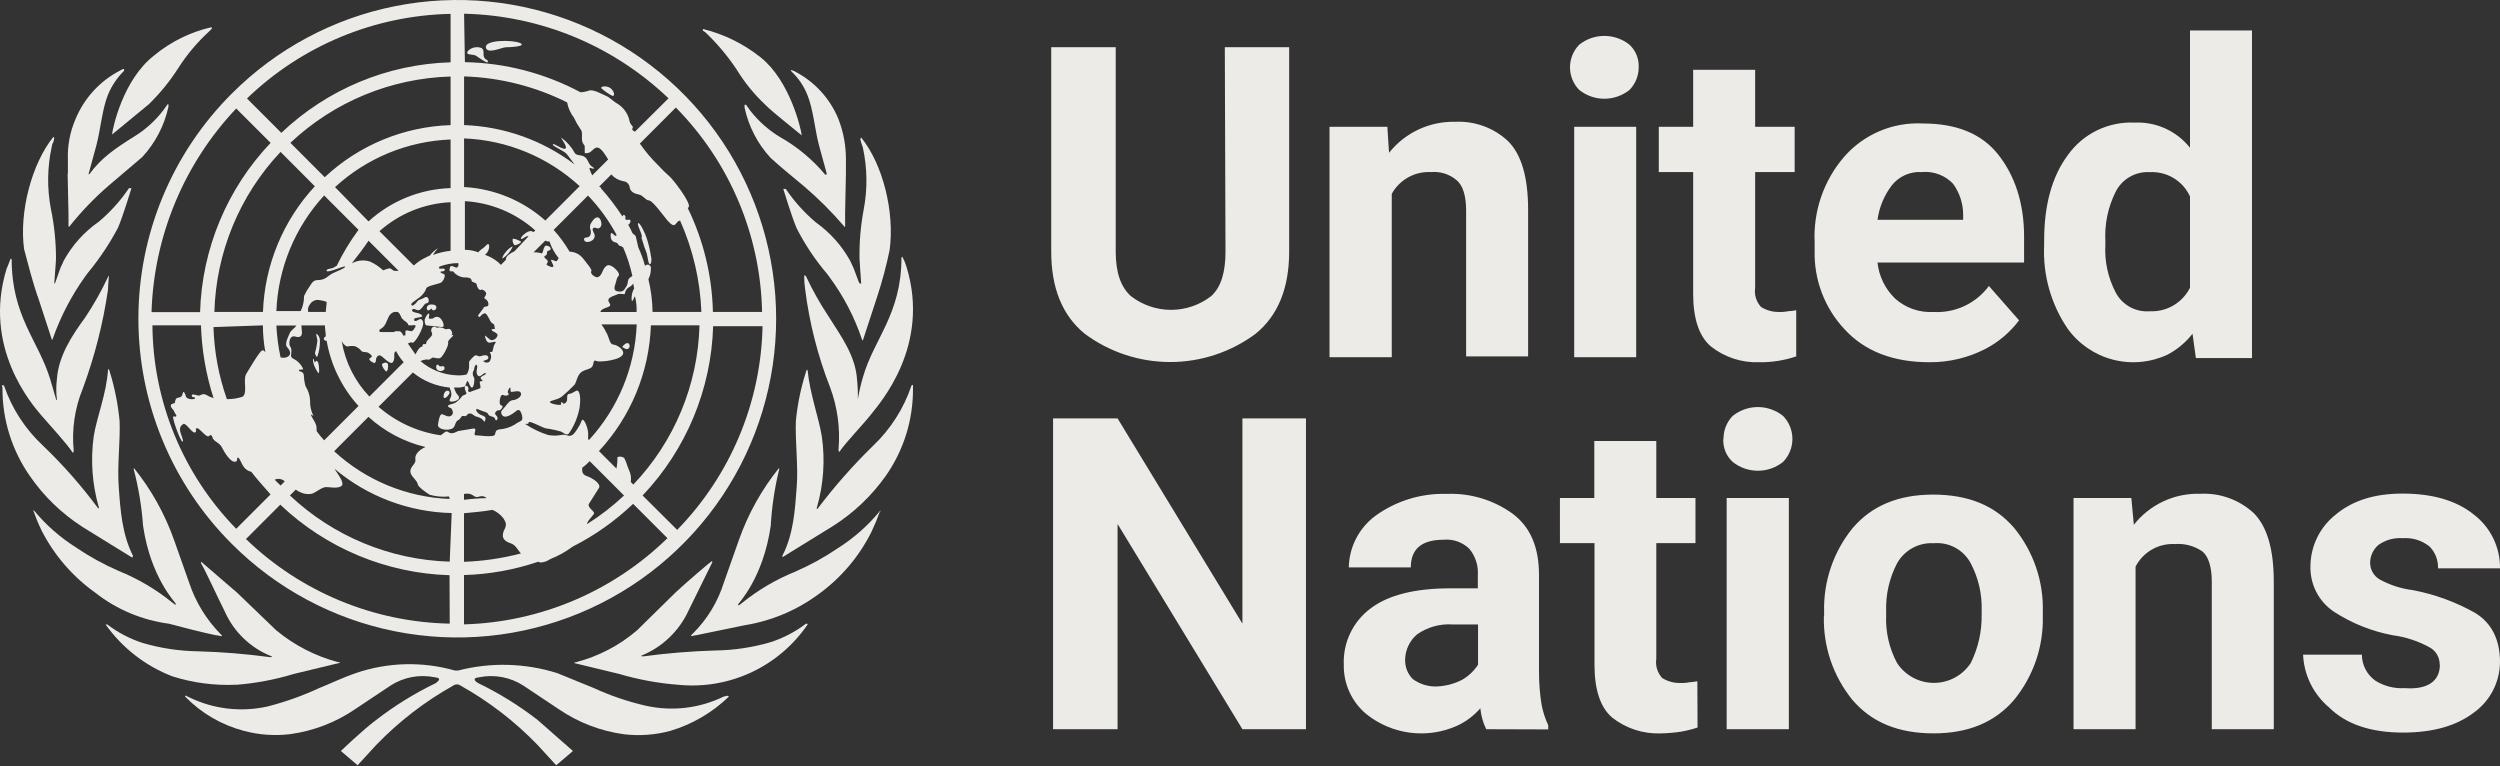 <svg width="261" height="80" viewBox="0 0 261 80" fill="none" xmlns="http://www.w3.org/2000/svg">
<rect x="0" y="0" width="261" height="80" fill="#333333" stroke="none"/>
<path d="M127.871 4.93H134.588V26.273C134.588 30.032 133.451 32.92 131.091 34.843C128.511 36.76 125.382 37.795 122.168 37.795C118.954 37.795 115.826 36.76 113.246 34.843C110.885 32.92 109.748 30.032 109.748 26.273V4.93H116.482V26.273C116.482 28.457 117.01 29.954 118.057 30.908C119.257 31.842 120.735 32.349 122.256 32.349C123.777 32.349 125.255 31.842 126.456 30.908C127.503 29.946 127.941 28.371 127.941 26.273L127.871 4.93ZM149.39 17.964C148.563 17.921 147.741 18.111 147.017 18.514C146.294 18.916 145.698 19.513 145.299 20.238V37.294H138.802V13.239H144.84L145.016 15.951C145.839 14.914 146.892 14.082 148.091 13.521C149.29 12.959 150.602 12.684 151.926 12.715C152.932 12.666 153.938 12.819 154.885 13.164C155.831 13.51 156.699 14.042 157.437 14.728C158.836 16.127 159.535 18.487 159.535 21.899V37.208H153.063V21.985C153.063 20.41 152.711 19.363 152.098 18.835C151.728 18.515 151.298 18.273 150.833 18.123C150.367 17.974 149.876 17.919 149.39 17.964ZM163.908 7.029C163.907 6.146 164.252 5.298 164.87 4.668C165.615 4.072 166.54 3.748 167.494 3.748C168.448 3.748 169.374 4.072 170.119 4.668C170.44 4.968 170.693 5.335 170.859 5.743C171.025 6.15 171.1 6.589 171.08 7.029C171.082 7.911 170.736 8.759 170.119 9.389C169.374 9.985 168.448 10.309 167.494 10.309C166.54 10.309 165.615 9.985 164.87 9.389C164.252 8.759 163.907 7.911 163.908 7.029ZM170.818 13.239V37.294H164.346V13.239H170.818ZM187.526 37.208C186.286 37.627 184.984 37.834 183.676 37.817C181.841 37.888 180.041 37.298 178.603 36.156C177.379 35.103 176.766 33.267 176.766 30.646V17.964H173.179V13.239H176.766V7.29H183.238V13.239H187.362V17.964H183.238V30.032C183.183 30.392 183.21 30.76 183.316 31.108C183.422 31.457 183.605 31.777 183.852 32.045C184.402 32.391 185.039 32.572 185.689 32.569C186.04 32.583 186.392 32.554 186.736 32.483C187.088 32.483 187.35 32.397 187.526 32.397V37.208ZM210.791 33.444C209.861 34.683 208.666 35.699 207.293 36.418C205.481 37.352 203.469 37.832 201.431 37.817C197.671 37.817 194.697 36.68 192.598 34.405C190.505 32.187 189.373 29.232 189.448 26.183V25.311C189.292 22.055 190.388 18.862 192.512 16.389C193.527 15.22 194.794 14.298 196.218 13.692C197.642 13.086 199.186 12.812 200.731 12.891C204.233 12.891 206.868 13.938 208.606 16.127C210.345 18.316 211.315 21.2 211.315 24.698V27.41H196.01C196.163 28.84 196.813 30.17 197.847 31.169C198.392 31.657 199.027 32.032 199.718 32.272C200.408 32.512 201.139 32.613 201.869 32.569C202.98 32.632 204.09 32.417 205.098 31.944C206.106 31.47 206.98 30.753 207.641 29.856L210.791 33.444ZM200.645 17.964C200.046 17.922 199.446 18.028 198.896 18.272C198.347 18.516 197.866 18.89 197.495 19.363C196.702 20.411 196.191 21.645 196.01 22.947H204.953V22.423C204.954 21.26 204.586 20.127 203.902 19.187C203.487 18.749 202.979 18.411 202.415 18.2C201.85 17.988 201.245 17.907 200.645 17.964ZM229.249 37.38L228.898 34.843C228.191 35.752 227.296 36.499 226.275 37.032C224.495 37.858 222.482 38.039 220.583 37.544C218.683 37.049 217.015 35.909 215.864 34.319C214.118 31.748 213.256 28.678 213.409 25.573V25.135C213.409 21.453 214.195 18.487 215.864 16.213C216.65 15.102 217.704 14.207 218.927 13.611C220.15 13.015 221.504 12.736 222.863 12.801C223.965 12.75 225.063 12.961 226.066 13.418C227.07 13.874 227.951 14.563 228.636 15.427V3.179H235.108V37.38H229.249ZM219.799 25.573C219.707 27.274 220.07 28.968 220.851 30.482C221.18 31.137 221.698 31.678 222.337 32.036C222.976 32.395 223.708 32.554 224.438 32.495C225.3 32.535 226.156 32.325 226.901 31.889C227.646 31.454 228.248 30.811 228.636 30.04V20.508C228.272 19.713 227.676 19.046 226.928 18.593C226.179 18.141 225.312 17.924 224.438 17.972C223.7 17.927 222.964 18.102 222.326 18.476C221.687 18.85 221.173 19.405 220.851 20.071C220.071 21.643 219.709 23.39 219.799 25.143V25.573ZM136.343 43.68V76.129H129.708L116.674 54.701V76.129H109.94V43.68H116.674L129.708 65.108V43.68H136.343ZM155.162 76.129C154.825 75.445 154.617 74.704 154.548 73.945C153.871 74.725 153.034 75.352 152.094 75.781C150.558 76.462 148.865 76.707 147.199 76.491C145.533 76.274 143.959 75.604 142.648 74.554C141.891 73.925 141.287 73.133 140.879 72.238C140.471 71.342 140.27 70.367 140.291 69.383C140.245 68.252 140.476 67.127 140.964 66.105C141.451 65.084 142.181 64.196 143.089 63.521C144.926 62.122 147.725 61.422 151.398 61.422H154.286V60.023C154.347 59.041 154.034 58.072 153.411 57.311C153.058 56.961 152.631 56.693 152.162 56.527C151.693 56.361 151.194 56.3 150.699 56.349C148.424 56.349 147.287 57.312 147.287 59.237H140.815C140.834 58.183 141.096 57.146 141.581 56.21C142.067 55.273 142.762 54.461 143.613 53.837C145.773 52.279 148.388 51.48 151.05 51.563C153.524 51.463 155.96 52.203 157.96 53.661C159.797 55.061 160.672 57.159 160.672 60.047V70.201C160.672 71.315 160.76 72.427 160.934 73.527C161.074 74.282 161.309 75.016 161.634 75.712V76.15L155.162 76.129ZM149.844 71.67C150.819 71.656 151.778 71.417 152.646 70.97C153.318 70.586 153.888 70.046 154.307 69.395V65.194H151.681C150.343 65.096 149.014 65.468 147.921 66.245C147.543 66.572 147.238 66.975 147.027 67.427C146.815 67.88 146.702 68.372 146.694 68.872C146.684 69.242 146.748 69.611 146.883 69.956C147.018 70.301 147.22 70.615 147.479 70.88C148.162 71.387 148.989 71.664 149.84 71.67H149.844ZM177.225 75.953C176.652 76.141 176.067 76.288 175.474 76.391C174.778 76.494 174.078 76.553 173.375 76.567C171.54 76.635 169.741 76.046 168.302 74.906C167.078 73.853 166.465 72.016 166.465 69.395V56.701H162.857V51.988H166.445V46.04H172.917V51.988H177.008V56.701H172.917V68.769C172.862 69.129 172.888 69.497 172.994 69.846C173.101 70.194 173.284 70.514 173.53 70.782C174.081 71.126 174.718 71.308 175.367 71.306C175.719 71.32 176.07 71.291 176.415 71.22C176.766 71.22 177.028 71.13 177.204 71.13L177.225 75.953ZM179.937 45.778C179.935 44.896 180.28 44.048 180.898 43.418C181.643 42.822 182.569 42.497 183.523 42.497C184.476 42.497 185.402 42.822 186.147 43.418C186.777 44.06 187.129 44.924 187.129 45.823C187.129 46.723 186.777 47.586 186.147 48.229C185.401 48.822 184.476 49.146 183.523 49.146C182.569 49.146 181.644 48.822 180.898 48.229C180.561 47.92 180.297 47.54 180.127 47.116C179.957 46.691 179.885 46.234 179.916 45.778H179.937ZM186.756 51.988V76.125H180.264V51.988H186.756ZM190.438 64.323V63.885C190.352 60.708 191.407 57.604 193.412 55.138C195.425 52.774 198.223 51.636 201.811 51.636C205.493 51.636 208.283 52.774 210.296 55.138C212.303 57.603 213.359 60.707 213.27 63.885V64.323C213.349 67.502 212.285 70.604 210.271 73.065C208.259 75.425 205.46 76.563 201.873 76.563C198.191 76.563 195.401 75.425 193.388 73.065C191.384 70.598 190.329 67.496 190.414 64.319L190.438 64.323ZM196.914 63.795V64.233C196.84 65.967 197.232 67.689 198.052 69.219C198.471 69.857 199.042 70.38 199.714 70.742C200.385 71.104 201.136 71.293 201.899 71.293C202.662 71.293 203.413 71.104 204.085 70.742C204.756 70.38 205.327 69.857 205.747 69.219C206.515 67.671 206.905 65.961 206.884 64.233V63.795C206.946 62.063 206.554 60.345 205.747 58.812C205.382 58.123 204.823 57.556 204.138 57.183C203.453 56.809 202.674 56.646 201.897 56.713C201.124 56.665 200.352 56.837 199.672 57.208C198.991 57.579 198.43 58.135 198.052 58.812C197.251 60.348 196.86 62.064 196.914 63.795ZM227.044 56.799C226.208 56.756 225.377 56.956 224.651 57.374C223.926 57.792 223.336 58.411 222.953 59.156V76.125H216.477V51.988H222.512L222.773 54.786C223.592 53.744 224.644 52.908 225.845 52.346C227.046 51.784 228.362 51.511 229.687 51.551C230.707 51.496 231.728 51.645 232.689 51.991C233.65 52.337 234.532 52.871 235.284 53.563C236.683 54.962 237.382 57.323 237.382 60.735V76.129H230.91V60.735C230.91 59.16 230.559 58.112 229.949 57.585C229.106 56.996 228.085 56.718 227.061 56.799H227.044ZM254.703 69.383C254.708 69.033 254.622 68.687 254.452 68.38C254.283 68.073 254.037 67.815 253.738 67.632C252.521 66.949 251.186 66.504 249.802 66.319C247.616 65.911 245.531 65.077 243.666 63.864C242.879 63.34 242.24 62.622 241.81 61.779C241.381 60.937 241.174 59.998 241.211 59.053C241.225 58.046 241.46 57.055 241.898 56.148C242.336 55.241 242.967 54.441 243.748 53.805C245.499 52.316 247.769 51.53 250.833 51.53C253.898 51.53 256.43 52.23 258.267 53.719C259.129 54.377 259.825 55.228 260.299 56.203C260.774 57.178 261.013 58.251 260.999 59.336H254.528C254.543 58.917 254.474 58.499 254.323 58.108C254.173 57.718 253.944 57.361 253.652 57.061C252.865 56.424 251.864 56.111 250.854 56.186C249.953 56.117 249.056 56.364 248.317 56.885C248.049 57.111 247.831 57.392 247.68 57.709C247.529 58.026 247.448 58.371 247.442 58.722C247.436 59.072 247.522 59.418 247.691 59.725C247.859 60.032 248.105 60.29 248.403 60.473C249.486 61.072 250.673 61.458 251.901 61.61C254.173 62.041 256.361 62.838 258.377 63.971C260.124 65.022 260.999 66.769 260.999 69.134C260.99 70.16 260.74 71.17 260.269 72.081C259.798 72.993 259.119 73.781 258.287 74.382C256.45 75.781 254.004 76.481 250.854 76.481C247.528 76.481 244.906 75.606 243.155 73.855C242.346 73.174 241.687 72.332 241.22 71.384C240.753 70.435 240.488 69.4 240.442 68.344H246.579C246.581 68.875 246.709 69.397 246.952 69.868C247.195 70.34 247.547 70.747 247.978 71.056C248.892 71.631 249.964 71.906 251.042 71.842C253.403 72.018 254.724 71.142 254.724 69.387L254.703 69.383Z" fill="#ECEBE8"/>
<path d="M75.564 72.717C73.039 73.952 70.17 74.291 67.427 73.679C65.562 73.253 63.745 72.636 62.007 71.838L58.157 70.267C54.809 69.218 51.233 69.126 47.835 70.001H47.483C44.096 69.038 40.495 69.13 37.162 70.267C35.853 70.704 34.626 71.314 33.316 71.838C31.573 72.648 29.756 73.293 27.892 73.765C25.15 74.369 22.284 74.03 19.759 72.803L19.407 72.627C19.321 72.627 19.321 72.627 19.321 72.713C21.001 74.447 23.123 75.687 25.458 76.301C27.025 76.721 28.657 76.839 30.269 76.649C32.717 76.318 35.053 75.42 37.093 74.026L40.774 71.572C42.146 70.689 43.808 70.38 45.405 70.709C46.281 70.794 45.581 71.232 45.495 71.318C43.29 72.379 41.203 73.669 39.269 75.168C37.956 76.129 35.587 78.404 35.587 78.404L37.334 79.893L39.261 77.79C41.625 75.338 44.336 73.246 47.308 71.58C47.421 71.496 47.559 71.451 47.7 71.451C47.842 71.451 47.979 71.496 48.093 71.58C51.065 73.246 53.776 75.338 56.14 77.79L58.067 79.893L59.814 78.404L56.132 75.168C54.203 73.671 52.121 72.38 49.922 71.318C49.746 71.232 49.136 70.794 50.012 70.709C51.611 70.381 53.275 70.694 54.647 71.58L58.329 74.035C60.367 75.428 62.702 76.326 65.148 76.657C66.76 76.847 68.392 76.729 69.959 76.309C72.264 75.626 74.37 74.395 76.096 72.721C76.048 72.674 75.986 72.644 75.92 72.635L75.572 72.721M84.143 65.112C83.034 65.959 81.788 66.61 80.461 67.039C78.585 67.59 76.643 67.884 74.689 67.91C72.172 67.985 69.661 68.19 67.165 68.524C66.989 68.524 66.903 68.524 66.989 68.438C69.168 67.546 70.924 65.856 71.898 63.713L74.353 58.726V58.554C74.181 58.64 71.731 60.739 70.593 61.79L66.502 65.812C64.655 67.392 62.471 68.53 60.117 69.138H60.031L59.945 69.224L64.633 70.357C66.657 70.954 68.739 71.335 70.843 71.494C73.447 71.75 76.072 71.3 78.442 70.193C80.812 69.085 82.841 67.36 84.314 65.198C84.314 65.108 84.229 65.108 84.139 65.108M91.838 53.387C90.592 54.893 89.116 56.193 87.465 57.237C86.056 58.191 84.562 59.013 83.001 59.692C81.015 60.494 79.158 61.586 77.491 62.932L77.143 63.194C77.053 63.194 77.053 63.194 77.053 63.103C77.053 63.014 79.68 60.395 80.465 54.885C80.579 52.908 80.873 50.946 81.34 49.022V48.846C79.525 51.098 78.105 53.642 77.143 56.37L75.568 60.829C74.937 62.838 73.827 64.663 72.332 66.147L72.156 66.319V66.409C72.332 66.409 72.504 66.319 72.68 66.319L77.753 65.272C80.54 64.823 83.18 63.713 85.452 62.036C87.782 60.352 89.672 58.132 90.962 55.564C91.291 54.879 91.583 54.177 91.838 53.461C92.01 53.289 91.924 53.289 91.838 53.375M95.16 40.255C94.352 42.65 92.971 44.812 91.138 46.551C89.053 48.586 87.124 50.774 85.366 53.097C85.366 53.183 85.19 53.097 85.276 53.011C85.978 50.597 86.156 48.062 85.8 45.574C85.452 43.475 84.572 41.2 84.314 38.664L84.229 38.578C84.229 38.664 84.139 38.75 84.139 38.84C83.613 40.489 83.262 42.19 83.091 43.913C83.001 46.011 83.353 48.724 83.177 50.822C83.001 53.277 82.825 55.809 81.692 57.994V58.17L86.937 54.934C89.097 53.569 90.97 51.796 92.451 49.714C94.346 47.028 95.347 43.816 95.315 40.529V40.178C95.248 40.188 95.187 40.22 95.139 40.268" fill="#ECEBE8"/>
<path d="M89.559 41.667C89.574 40.966 89.544 40.265 89.469 39.568C89.297 37.114 87.808 35.105 86.495 33.023C85.607 31.683 84.818 30.28 84.135 28.825C84.087 28.778 84.025 28.748 83.959 28.739C83.951 29.207 83.981 29.675 84.049 30.138C84.49 33.675 85.37 37.142 86.671 40.46C87.435 42.521 87.733 44.726 87.542 46.915C87.542 47.091 87.542 47.091 87.628 47.177C88.418 46.04 89.993 44.465 90.954 43.242C91.915 42.019 97.164 36.07 94.636 27.847C94.529 27.482 94.382 27.13 94.198 26.796L94.112 26.886C94.112 32.83 91.224 35.371 90.087 39.392C89.866 40.139 89.691 40.899 89.563 41.667M89.649 29.422L89.125 28.019L88.769 27.246C87.892 25.653 86.667 24.279 85.186 23.225C83.979 22.209 82.918 21.03 82.036 19.723H81.774C81.86 19.985 82.649 22.611 83.173 23.834C84.037 25.525 85.094 27.111 86.323 28.559L86.585 28.907C88.059 30.896 89.21 33.105 89.997 35.453C89.997 35.475 90.006 35.497 90.022 35.513C90.038 35.529 90.06 35.538 90.083 35.538L91.572 30.989C92.102 29.379 92.539 27.74 92.881 26.08C93.409 22.145 92.181 17.158 89.907 14.36C89.859 14.407 89.829 14.469 89.821 14.535L89.907 14.883L90.083 15.411C90.549 17.54 90.578 19.742 90.169 21.883C89.848 23.583 89.703 25.312 89.735 27.041C89.735 27.303 89.907 29.496 89.907 29.578C89.907 29.66 89.821 29.578 89.735 29.578M82.633 7.466C83.361 8.152 83.928 8.99 84.294 9.921C84.908 11.406 85.079 13.603 85.521 15.239L86.311 18.123C86.311 18.213 86.221 18.299 86.135 18.213C84.808 16.631 83.205 15.302 81.406 14.29C80.231 13.577 79.195 12.658 78.346 11.578L77.908 10.964C77.897 10.952 77.883 10.943 77.868 10.937C77.853 10.93 77.836 10.927 77.82 10.927C77.804 10.927 77.787 10.93 77.772 10.937C77.757 10.943 77.743 10.952 77.732 10.964V11.226C78.15 13.187 79.087 14.999 80.444 16.474C81.582 17.526 82.805 18.487 83.942 19.449C85.45 20.736 86.855 22.14 88.144 23.646C88.144 23.646 88.23 23.736 88.23 23.646V22.247L88.315 18.049V16.65C88.321 15.215 88.059 13.792 87.542 12.453C86.669 10.302 85.056 8.533 82.993 7.466C82.907 7.38 82.731 7.38 82.555 7.29C82.562 7.358 82.594 7.421 82.645 7.466M73.645 3.375C74.863 4.536 75.95 5.827 76.885 7.225C77.731 8.611 78.76 9.875 79.945 10.984C80.731 11.774 83.095 13.611 83.705 14.134C83.619 13.435 82.478 8.448 79.422 5.998C77.648 4.58 75.588 3.566 73.383 3.023V3.199L73.645 3.375ZM24.656 71.494C26.698 71.335 28.718 70.953 30.678 70.357L35.403 69.219H35.489C35.489 69.208 35.486 69.197 35.482 69.186C35.478 69.176 35.471 69.167 35.464 69.159C35.456 69.151 35.446 69.144 35.436 69.14C35.425 69.136 35.414 69.133 35.403 69.133H35.313C32.94 68.506 30.732 67.371 28.841 65.808L24.75 61.872L20.99 58.636V58.812C21.338 59.336 22.651 62.224 23.445 63.795C24.392 65.957 26.157 67.656 28.354 68.52C28.44 68.606 28.354 68.606 28.178 68.606C25.683 68.269 23.172 68.066 20.655 67.996C18.7 67.968 16.758 67.674 14.883 67.121C13.555 66.691 12.31 66.039 11.201 65.194H11.025C12.764 67.647 15.189 69.531 17.996 70.61C20.143 71.291 22.393 71.588 24.644 71.486M22.631 66.323C22.807 66.323 22.893 66.413 23.154 66.413V66.323L22.983 66.151C21.516 64.646 20.41 62.827 19.747 60.833L18.172 56.374C17.208 53.646 15.787 51.102 13.97 48.85V49.026C14.47 50.947 14.793 52.909 14.936 54.889C15.721 60.309 18.348 62.936 18.348 63.022C18.348 63.108 18.348 63.197 18.258 63.108L17.91 62.846C16.241 61.503 14.385 60.413 12.399 59.61C10.838 58.933 9.344 58.111 7.936 57.155C6.283 56.113 4.807 54.815 3.563 53.31H3.477C3.73 54.025 4.022 54.725 4.352 55.408C5.674 57.982 7.593 60.201 9.949 61.88C12.177 63.629 14.835 64.747 17.644 65.116C19.309 65.554 20.97 65.992 22.631 66.343M8.55 54.975L13.798 58.211C13.846 58.163 13.876 58.101 13.884 58.035C12.747 55.76 12.571 53.314 12.399 50.863C12.223 48.675 12.571 46.052 12.485 43.954C12.319 42.197 11.972 40.463 11.45 38.779C11.45 38.693 11.364 38.607 11.364 38.517L11.278 38.607C11.102 41.143 10.141 43.418 9.789 45.516C9.441 48.003 9.619 50.536 10.313 52.95C10.403 53.04 10.227 53.126 10.227 53.04C8.491 50.699 6.56 48.509 4.455 46.494C2.625 44.784 1.243 42.652 0.429 40.284C0.384 40.235 0.323 40.204 0.257 40.194C0.167 40.194 0.257 40.37 0.257 40.546C0.246 43.832 1.253 47.041 3.141 49.73C4.588 51.818 6.431 53.602 8.566 54.979M7.605 47.279C7.691 47.194 7.691 47.194 7.691 47.018C7.479 44.814 7.809 42.593 8.652 40.546C9.885 37.206 10.766 33.747 11.278 30.224C11.278 29.787 11.364 28.997 11.364 28.825C11.278 28.825 11.278 28.825 11.278 28.911C10.596 30.368 9.805 31.773 8.914 33.112C7.515 35.035 6.116 37.134 5.94 39.584C5.854 40.281 5.854 40.986 5.94 41.683C5.94 41.706 5.931 41.728 5.914 41.744C5.898 41.76 5.877 41.769 5.854 41.769V41.683L5.24 39.584C4.013 35.559 1.219 33.039 1.219 27.074L1.129 26.988C0.957 27.336 0.867 27.688 0.695 28.036C-1.845 36.258 3.317 42.207 4.377 43.434C5.436 44.661 6.831 46.142 7.613 47.279M3.931 30.916L5.416 35.465C5.427 35.465 5.438 35.463 5.449 35.458C5.459 35.454 5.469 35.448 5.477 35.44C5.485 35.432 5.491 35.422 5.495 35.412C5.5 35.401 5.502 35.39 5.502 35.379C6.323 33.046 7.472 30.842 8.914 28.833L9.176 28.482C10.385 27.02 11.441 25.438 12.326 23.761C12.849 22.533 13.639 19.911 13.725 19.649H13.463C12.581 20.956 11.521 22.134 10.313 23.147C8.781 24.211 7.52 25.619 6.631 27.258C6.545 27.52 6.369 27.782 6.283 28.044L5.76 29.533C5.76 29.533 5.67 29.709 5.67 29.533C5.67 29.357 5.846 27.344 5.846 26.997C5.847 25.254 5.669 23.515 5.314 21.809C4.904 19.668 4.933 17.466 5.4 15.337C5.418 15.152 5.478 14.973 5.576 14.814C5.576 14.728 5.661 14.552 5.661 14.462C5.661 14.372 5.661 14.376 5.576 14.29C3.301 17.088 1.988 22.161 2.515 26.011C2.949 27.672 3.387 29.332 3.915 30.92M7.061 18.148L7.151 22.349V23.658H7.236C8.47 22.105 9.847 20.672 11.348 19.375L14.846 16.401C16.214 14.924 17.16 13.107 17.587 11.14V10.882H17.501L17.063 11.492C16.247 12.571 15.238 13.49 14.089 14.204C11.99 15.517 10.591 16.479 9.364 18.14C9.278 18.23 9.188 18.23 9.278 18.054L10.063 15.165C10.501 13.505 10.677 11.32 11.291 9.847C11.677 8.927 12.241 8.093 12.952 7.393V7.2C12.776 7.2 12.69 7.286 12.514 7.376C10.418 8.466 8.776 10.263 7.879 12.449C7.306 13.772 7.036 15.206 7.089 16.646V18.131M11.728 14.02L15.541 10.882C16.702 9.748 17.73 8.485 18.605 7.118C19.511 5.7 20.599 4.407 21.841 3.273L22.103 3.007V2.835C19.885 3.337 17.817 4.356 16.069 5.809C12.829 8.346 11.781 13.329 11.696 14.028M46.874 41.155C47.136 40.803 46.522 40.542 46.346 41.155C46.17 41.769 46.612 41.593 46.874 41.155ZM53.522 25.761C53.26 25.671 52.294 26.808 52.47 26.988C52.93 26.687 53.294 26.261 53.522 25.761ZM53.698 25.585C53.87 25.671 54.483 25.323 54.397 25.233C54.311 25.143 53.522 24.796 53.522 24.971C53.508 25.08 53.517 25.191 53.547 25.296C53.578 25.402 53.629 25.5 53.698 25.585ZM65.504 36.43C65.856 36.344 65.766 35.817 65.504 35.817C65.242 35.817 64.891 36.254 64.981 36.254C65.07 36.254 65.328 36.516 65.504 36.43ZM61.217 24.791C60.955 24.791 60.869 25.057 61.131 25.229C61.233 25.261 61.341 25.27 61.447 25.256C61.554 25.241 61.655 25.202 61.745 25.143C61.846 25.098 61.933 25.024 61.994 24.932C62.056 24.839 62.09 24.731 62.092 24.62C62.092 24.354 61.745 24.006 61.916 23.83C62.088 23.654 62.354 23.92 62.53 23.83C62.611 23.789 62.678 23.726 62.724 23.649C62.77 23.572 62.794 23.483 62.792 23.392C62.792 23.221 62.706 22.693 62.354 22.693C62.002 22.693 61.655 23.392 61.655 23.392C61.612 23.489 61.59 23.593 61.59 23.699C61.59 23.805 61.612 23.909 61.655 24.006C61.745 24.354 61.655 24.791 61.217 24.791Z" fill="#ECEBE8"/>
<path d="M66.989 24.873C67.138 25.407 67.314 25.933 67.517 26.448C67.603 26.71 67.693 27.676 67.865 27.586C68.036 27.496 68.04 26.972 67.954 26.71C67.86 26.087 67.713 25.473 67.517 24.873C67.427 24.522 66.817 23.212 66.641 23.298C66.465 23.384 66.903 24.174 66.989 24.526C67.075 24.878 66.903 24.702 66.989 24.878M63.929 10.007C64.191 10.093 64.191 9.569 63.753 9.221C63.315 8.874 62.616 9.045 62.792 9.221C63.135 9.531 63.517 9.795 63.929 10.007ZM50.809 6.247C50.196 5.895 50.723 5.372 50.286 5.02C50.051 4.927 49.796 4.902 49.548 4.949C49.301 4.995 49.071 5.11 48.886 5.282C48.449 5.809 49.41 5.634 49.672 5.809C49.934 5.985 50.809 6.595 50.899 6.509C50.916 6.487 50.926 6.462 50.931 6.436C50.935 6.409 50.933 6.381 50.925 6.356C50.916 6.33 50.902 6.307 50.882 6.288C50.863 6.269 50.839 6.255 50.813 6.247M54.311 4.496C53.526 4.144 50.629 4.144 50.727 4.934C50.826 5.724 52.388 4.934 52.826 4.934C53.264 4.934 55.011 4.844 54.311 4.496ZM46.346 38.255C46.174 38.169 45.912 38.341 45.822 38.169C45.732 37.997 45.56 38.079 45.56 38.169C45.535 38.243 45.53 38.323 45.545 38.399C45.56 38.476 45.595 38.548 45.646 38.607C45.744 38.69 45.868 38.735 45.996 38.735C46.124 38.735 46.248 38.69 46.346 38.607C46.39 38.559 46.414 38.496 46.414 38.431C46.414 38.366 46.39 38.303 46.346 38.255ZM44.685 32.397C44.947 32.397 44.947 32.221 45.037 32.221C45.127 32.221 45.037 32.397 45.299 32.397C45.56 32.397 45.822 31.783 45.037 31.783C44.423 31.783 44.509 32.397 44.685 32.397ZM45.736 33.096C45.299 33.006 45.385 33.268 45.037 33.268C44.509 33.358 44.947 32.92 44.775 32.744C44.685 32.658 44.423 33.096 44.337 33.358C44.337 33.534 44.337 33.882 44.509 33.968L46.174 34.144C46.522 34.144 46.174 33.182 45.736 33.096ZM40.312 38.779C40.488 38.779 40.574 38.255 40.488 37.993C40.402 37.731 39.874 37.907 39.874 38.079C39.946 38.351 40.098 38.595 40.312 38.779ZM33.316 38.779C33.316 38.607 33.316 37.907 33.14 37.731C32.964 37.555 32.964 37.817 32.879 37.817C32.793 37.817 32.788 37.469 32.703 37.469C32.617 37.469 32.703 37.993 32.879 38.341C33.054 38.689 33.316 39.216 33.316 38.779ZM33.14 37.208C33.312 36.7 33.401 36.168 33.402 35.633C33.412 35.483 33.386 35.333 33.325 35.195C33.264 35.058 33.172 34.937 33.054 34.843C32.964 34.843 33.054 35.105 33.14 35.543C33.094 35.988 33.007 36.427 32.879 36.856C32.879 36.942 33.054 37.38 33.14 37.208Z" fill="#ECEBE8"/>
<path d="M24.218 56.799C28.871 61.455 34.8 64.626 41.255 65.911C47.711 67.197 54.403 66.539 60.484 64.021C66.565 61.503 71.763 57.238 75.421 51.765C79.078 46.293 81.03 39.858 81.03 33.276C81.03 26.694 79.078 20.26 75.421 14.787C71.763 9.315 66.565 5.049 60.484 2.531C54.403 0.013 47.711 -0.644 41.255 0.641C34.8 1.926 28.871 5.098 24.218 9.753C21.122 12.838 18.665 16.504 16.988 20.541C15.312 24.578 14.449 28.905 14.449 33.276C14.449 37.647 15.312 41.975 16.988 46.012C18.665 50.048 21.122 53.714 24.218 56.799ZM15.909 33.968H20.982C21.063 36.549 21.505 39.106 22.295 41.565C22.017 41.484 21.752 41.365 21.506 41.213C21.158 41.037 20.896 41.299 20.806 41.299C20.458 41.299 20.02 41.037 20.02 41.299C20.02 41.56 20.368 41.389 20.368 41.565C20.368 41.74 19.493 41.736 19.407 41.389C19.321 41.041 19.145 40.689 19.059 41.127C18.973 41.565 18.621 41.474 18.445 41.565C18.337 41.683 18.274 41.837 18.27 41.998C18.27 42.174 17.832 42.088 17.832 42.35C17.832 42.612 18.094 42.702 18.184 42.964C18.274 43.225 18.531 43.401 18.36 43.487C18.188 43.573 18.27 43.401 18.094 43.487C17.918 43.573 18.883 46.2 19.059 46.11C19.235 46.02 18.793 45.238 18.793 44.882C18.778 44.756 18.804 44.628 18.868 44.517C18.931 44.407 19.028 44.32 19.145 44.269C19.407 44.097 20.106 45.32 20.372 45.144C20.638 44.968 20.286 44.796 20.548 44.706C20.81 44.616 21.6 45.844 21.861 45.496C22.037 45.234 22.209 45.668 22.209 45.758C22.471 46.196 22.909 46.196 23.171 46.719C23.432 47.243 24.046 48.208 24.484 48.208C24.922 48.208 24.66 47.77 24.836 47.77C25.012 47.77 25.183 48.38 25.445 48.732C25.631 49.002 25.914 49.189 26.235 49.255C26.844 50.045 27.548 50.831 28.247 51.616L24.66 55.204C19.099 49.513 15.964 41.887 15.913 33.931M44.865 26.673L44.513 26.849C44.033 27.067 43.591 27.362 43.204 27.721L39.616 24.137C41.671 22.307 44.293 21.238 47.041 21.11V26.183C46.412 26.246 45.795 26.393 45.205 26.62C45.346 26.364 45.523 26.129 45.728 25.921C45.384 26.119 45.086 26.389 44.853 26.71M42.132 35.019V35.195C42.132 35.019 42.046 34.933 41.956 34.757C41.87 34.667 41.785 34.581 41.694 34.581H41.273L41.101 34.667H39.874C39.702 34.667 39.612 34.667 39.612 34.581C39.526 34.233 40.05 34.495 40.402 33.444C40.488 33.358 40.488 33.182 40.574 33.096L40.663 32.92L40.749 32.83L40.835 32.744C40.905 32.678 40.988 32.627 41.079 32.597C41.171 32.566 41.268 32.557 41.363 32.569H41.539L41.711 32.744L41.973 33.268C42.063 33.358 42.149 33.358 42.149 33.444C42.281 33.509 42.4 33.598 42.5 33.706L42.586 33.796V33.882C42.672 33.968 42.672 33.968 42.762 33.968H43.11C43.286 33.882 43.286 33.968 43.376 33.968V34.058C43.376 34.144 43.376 34.144 43.286 34.233C43.286 34.319 43.2 34.319 43.2 34.405C43.11 34.495 43.024 34.581 42.938 34.581C42.791 34.561 42.645 34.533 42.5 34.495C42.41 34.495 42.325 34.495 42.325 34.581V35.019M32.723 43.418C32.475 42.931 32.355 42.389 32.375 41.843C32.358 41.307 32.195 40.787 31.905 40.337C31.803 39.997 31.744 39.645 31.729 39.29C31.729 38.676 31.205 38.852 31.205 38.676C31.205 38.5 31.639 38.676 31.639 38.5C31.447 38.057 31.107 37.694 30.677 37.474C30.24 37.298 30.416 37.036 30.416 36.774C30.434 36.652 30.429 36.527 30.398 36.406C30.368 36.286 30.314 36.173 30.24 36.074C30.154 35.723 30.24 35.109 30.677 35.109C30.853 35.109 31.115 35.285 31.377 35.109C31.639 34.933 31.467 34.409 31.467 33.972H33.922C33.922 34.324 34.012 34.761 34.012 35.109C33.836 35.199 33.75 35.375 33.836 35.461C33.922 35.547 34.012 35.637 34.097 35.547C34.531 38.097 35.687 40.469 37.428 42.383L33.84 45.971C33.557 45.666 33.295 45.344 33.054 45.005V44.743C33.054 44.134 32.617 43.782 32.441 43.258M29.291 37.31C29.055 36.215 28.909 35.103 28.853 33.984H30.952C30.78 34.25 30.342 34.512 30.252 34.773C30.162 35.035 29.642 35.911 29.99 36.258C30.78 37.134 29.814 37.486 29.291 37.31ZM29.728 50.254L29.291 50.691L28.677 50.082C28.849 50.003 29.042 49.977 29.229 50.007C29.416 50.038 29.59 50.124 29.728 50.254ZM35.153 27.753C35.063 27.753 35.063 27.843 34.977 27.843C34.715 28.105 34.016 28.015 34.102 28.281C34.188 28.547 36.029 27.668 36.029 27.843C36.029 28.019 35.239 28.281 34.715 28.543C34.192 28.805 34.016 29.242 33.14 29.242C32.703 29.242 32.527 29.59 32.355 29.852C32.118 30.183 31.913 30.535 31.741 30.903C31.75 31.449 31.63 31.989 31.389 32.478H28.853C29.03 27.99 30.798 23.711 33.84 20.406L37.428 23.994C36.555 25.174 35.793 26.433 35.153 27.753ZM38.475 25.131L41.625 28.281H41.273C40.925 28.281 40.925 28.015 40.663 28.015C40.136 28.105 40.05 28.281 39.964 28.191C39.574 27.833 39.131 27.538 38.651 27.316C38.076 27.126 37.452 27.158 36.9 27.406C36.814 27.406 36.814 27.492 36.728 27.492C37.338 26.706 37.955 25.917 38.475 25.131ZM34.102 31.517C34.102 31.865 34.016 32.217 34.016 32.564H32.179C32.144 32.429 32.141 32.287 32.172 32.15C32.202 32.014 32.265 31.886 32.355 31.779C32.458 31.602 32.616 31.463 32.805 31.384C32.994 31.305 33.204 31.29 33.402 31.341C33.642 31.367 33.878 31.426 34.102 31.517ZM35.677 35.629L35.853 35.89C36.029 36.066 36.2 36.238 36.376 36.152C36.607 36.109 36.845 36.109 37.076 36.152C37.313 36.246 37.524 36.396 37.689 36.59C37.865 36.852 38.213 36.676 38.475 36.852C38.737 37.028 38.998 37.203 38.651 37.375C38.303 37.547 38.998 37.903 39.089 37.903C39.178 37.903 39.264 37.727 39.264 37.465C39.264 37.375 39.436 37.028 39.702 37.114C39.968 37.2 40.749 38.165 41.011 37.813C41.273 37.461 41.101 37.028 41.187 36.852C41.19 36.806 41.209 36.763 41.242 36.731C41.274 36.698 41.317 36.679 41.363 36.676C41.574 37.088 41.838 37.47 42.149 37.813L38.565 41.401C37.047 39.809 36.041 37.798 35.677 35.629ZM38.475 23.118L34.977 19.535C38.281 16.498 42.557 14.736 47.041 14.564V19.637C43.852 19.739 40.804 20.98 38.45 23.135M33.901 18.5L30.317 14.912C34.854 10.631 40.806 8.167 47.041 7.99V13.063C42.154 13.219 37.489 15.147 33.917 18.487M32.87 19.449C29.549 23.029 27.626 27.684 27.454 32.564H22.381C22.558 26.336 25.017 20.39 29.291 15.857L32.87 19.449ZM27.446 33.968C27.448 34.908 27.535 35.846 27.707 36.77C27.622 36.77 27.622 36.504 27.36 36.594C27.098 36.684 26.132 38.341 25.699 39.049C25.347 39.658 25.871 40.971 25.347 41.409C24.84 41.582 24.308 41.67 23.772 41.671H23.686C22.833 39.251 22.361 36.713 22.287 34.148L27.446 33.968ZM46.951 65.108C39 64.953 31.401 61.798 25.678 56.276L29.262 52.688C34.044 57.233 40.336 59.855 46.931 60.052L46.951 65.108ZM46.951 58.636C40.732 58.452 34.797 55.993 30.268 51.727L30.882 51.113C31.014 51.221 31.162 51.309 31.32 51.375C31.698 51.567 32.13 51.629 32.547 51.551C32.899 51.465 33.598 50.851 34.036 50.851C34.474 50.851 35.173 51.027 35.611 50.765C36.049 50.503 35.345 49.628 35.084 49.19C34.998 49.1 34.998 49.014 34.912 48.928C38.345 51.825 42.665 53.46 47.156 53.563L46.951 58.636ZM46.951 52.091C42.464 51.917 38.186 50.15 34.883 47.108L38.467 43.52C40.153 45.054 42.199 46.138 44.415 46.67C43.63 47.018 43.278 47.541 43.368 47.979C43.458 48.417 42.84 48.679 42.84 49.206C42.84 49.734 43.539 50.082 43.63 50.606C43.715 50.867 44.329 51.305 44.857 51.653C45.51 51.84 46.194 51.899 46.87 51.829L46.951 52.091ZM46.775 45.095C46.514 44.919 46.338 45.271 45.99 45.443C43.591 45.095 41.344 44.062 39.518 42.469L43.102 38.885C44.2 39.781 45.54 40.329 46.951 40.46C46.951 40.632 47.127 40.808 47.127 41.16C47.127 41.511 46.865 41.683 46.951 41.859C47.037 42.035 47.827 41.859 47.913 41.597C47.999 41.335 47.651 41.16 47.565 40.898C47.475 40.722 47.475 40.632 47.389 40.46H47.651C47.917 40.475 48.184 40.444 48.441 40.37C48.486 40.367 48.528 40.347 48.56 40.315C48.592 40.282 48.61 40.239 48.612 40.194C48.612 40.108 48.702 40.022 48.702 39.932C48.702 39.842 48.788 39.846 48.788 39.76L48.878 39.846C48.964 40.022 49.14 40.546 49.312 40.46C49.484 40.374 49.578 39.584 49.488 39.409C49.402 39.295 49.356 39.158 49.356 39.016C49.356 38.874 49.402 38.736 49.488 38.623C49.488 38.533 49.578 38.01 49.75 38.095C49.921 38.181 49.75 38.623 49.75 38.795C49.75 39.061 49.925 39.409 50.187 39.233C50.363 39.147 50.539 38.885 50.715 38.971C50.891 39.057 50.277 39.233 50.187 39.409C50.097 39.584 50.449 39.67 50.363 39.76C50.277 39.85 50.187 39.76 50.101 39.846C50.016 39.932 50.277 40.46 50.101 40.546C49.925 40.632 49.312 40.808 49.14 40.898C48.968 40.988 48.788 40.808 48.878 40.722C48.968 40.636 48.878 40.284 48.702 40.284C48.526 40.284 48.526 40.37 48.526 40.546C48.526 40.722 48.702 40.984 48.702 41.069C48.702 41.155 48.441 41.245 48.265 41.331C48.079 41.607 47.841 41.845 47.565 42.031C47.303 42.207 46.775 42.207 46.775 42.383C46.775 42.559 47.041 42.559 47.127 42.645C47.303 42.906 47.389 43.258 47.041 43.434C46.694 43.61 46.252 43.168 46.076 43.258C45.9 43.348 45.814 43.782 45.728 44.306C45.642 44.829 46.69 45.005 47.213 44.743C47.565 44.571 47.475 44.044 47.827 43.868C48.179 43.692 48.089 43.344 48.441 43.434C48.792 43.524 48.702 43.168 49.05 43.168C49.398 43.168 49.402 43.434 49.84 43.52C50.539 43.696 50.539 44.22 50.625 43.958C50.711 43.696 50.801 43.52 50.277 43.344C49.754 43.168 49.488 42.559 49.925 42.734C50.449 42.996 50.887 42.996 50.977 43.258C51.067 43.52 51.586 43.434 51.676 43.696C51.762 44.134 52.114 43.696 51.852 43.434C51.59 43.172 51.676 43.082 51.852 42.906C52.028 42.73 52.114 42.996 52.376 42.645C52.638 42.293 52.286 42.383 52.2 42.207C52.114 42.031 52.2 41.069 52.552 41.245C52.904 41.421 53.252 41.16 53.075 41.069C52.9 40.98 53.161 40.46 53.252 40.46C53.342 40.46 53.252 40.808 53.337 40.898C53.423 40.988 54.299 40.632 54.389 41.069C54.479 41.507 53.775 41.769 53.599 41.769C53.252 41.769 52.986 42.121 52.724 42.469C52.462 42.816 52.2 42.906 52.376 43.258C52.552 43.61 52.9 43.52 53.252 43.344C53.603 43.168 53.861 42.906 54.037 42.82C54.389 42.645 54.651 43.696 54.475 43.868C54.299 44.04 53.951 44.134 53.775 44.306C53.272 44.612 52.702 44.793 52.114 44.833C51.762 44.919 51.762 45.005 51.676 45.357C51.59 45.709 50.016 45.443 49.664 45.443C49.312 45.443 49.925 44.657 49.402 44.743L47.827 45.005C47.741 45.005 47.213 45.443 46.775 45.095ZM51.415 53.228C51.861 53.419 52.252 53.721 52.552 54.103C52.814 54.541 52.9 54.717 52.724 55.155C52.286 55.94 52.462 56.464 53.337 56.73C53.861 56.902 54.037 57.429 54.389 57.777C52.444 58.288 50.45 58.582 48.441 58.653V53.58C49.402 53.49 50.449 53.404 51.415 53.228ZM48.441 52.181V51.567C49.578 51.391 49.312 52.091 50.101 51.829C50.223 51.79 50.353 51.786 50.476 51.817C50.6 51.848 50.712 51.913 50.801 52.005C50.011 52.019 49.223 52.077 48.441 52.181ZM48.441 65.21V60.035C51.087 59.96 53.707 59.489 56.213 58.636C56.248 58.669 56.289 58.694 56.334 58.709C56.38 58.724 56.428 58.728 56.475 58.722C56.822 58.7 57.156 58.58 57.437 58.374C58.277 58.041 59.071 57.6 59.797 57.061C62.103 55.889 64.225 54.387 66.097 52.602L69.681 56.186C63.98 61.75 56.392 64.963 48.428 65.186M62.595 19.441L63.822 18.213C64.143 18.576 64.575 18.822 65.05 18.913C65.232 18.924 65.403 19.002 65.532 19.131C65.66 19.259 65.738 19.431 65.749 19.612C65.839 20.05 66.273 20.226 66.711 20.312C67.148 20.398 67.41 20.926 67.762 20.926C68.114 20.926 69.247 22.497 69.685 23.024C69.947 23.286 70.299 23.724 70.56 23.372C70.822 23.02 70.822 23.11 70.998 23.024C72.344 26.032 73.1 29.271 73.224 32.564H68.126C68.111 31.414 67.966 30.27 67.693 29.152C67.87 28.8 67.96 28.41 67.954 28.015C67.963 27.941 67.948 27.865 67.91 27.8C67.872 27.735 67.815 27.684 67.746 27.655C67.676 27.625 67.6 27.619 67.527 27.637C67.454 27.654 67.388 27.695 67.341 27.753C67.16 27.095 66.926 26.452 66.641 25.831C66.555 25.479 66.465 25.045 66.379 24.693C66.379 24.607 66.204 24.517 66.028 24.341C65.901 24.042 65.754 23.751 65.59 23.47C65.856 23.294 65.942 22.857 65.59 22.942C65.066 23.032 65.418 22.681 65.242 22.505C65.066 22.329 65.066 22.505 64.98 22.595C64.3 21.546 63.54 20.551 62.706 19.621V19.535C62.53 19.535 62.53 19.445 62.616 19.445M65.68 49.096C65.504 48.748 65.418 48.31 65.242 47.959C65.152 47.611 64.453 47.611 64.453 47.787C64.467 48.138 64.438 48.49 64.367 48.834V48.928L62.53 47.091C65.856 43.511 67.782 38.852 67.954 33.968H73.027C72.864 40.173 70.402 46.097 66.118 50.589L65.856 50.327C65.921 49.91 65.86 49.482 65.68 49.1M61.478 52.61C61.744 52.172 62.268 51.383 62.53 50.945C62.792 50.507 61.83 49.898 61.303 49.718C60.775 49.538 60.775 49.28 60.775 48.842C61.06 48.635 61.324 48.401 61.564 48.143L65.148 51.731C63.965 52.844 62.678 53.84 61.303 54.705C61.212 54.529 61.826 53.915 62.002 53.653C62.178 53.392 61.303 53.044 61.474 52.606M63.663 31.697C63.225 31.087 63.839 30.997 64.448 30.736C64.8 30.564 65.238 30.826 65.238 30.65C65.252 30.529 65.29 30.413 65.349 30.308C65.409 30.202 65.489 30.11 65.586 30.036C65.798 29.941 65.981 29.79 66.114 29.598C66.114 29.774 66.199 29.95 66.199 30.126C66.031 30.419 65.941 30.75 65.938 31.087C65.938 31.349 65.938 31.697 66.199 31.087C66.199 30.997 66.285 30.997 66.285 30.912C66.426 31.453 66.485 32.013 66.461 32.573H62.702V32.487C62.963 32.049 63.929 32.135 63.663 31.697ZM64.362 24.526C64.363 24.537 64.361 24.549 64.357 24.56C64.353 24.571 64.347 24.581 64.339 24.589C64.331 24.598 64.321 24.604 64.311 24.609C64.3 24.613 64.288 24.616 64.277 24.616C64.187 24.701 63.749 24.002 63.749 24.526C63.749 25.049 63.925 25.225 64.277 25.315C64.628 25.405 64.448 25.577 64.714 25.663C64.845 25.686 64.966 25.747 65.062 25.839C65.475 26.798 65.796 27.794 66.023 28.813C65.893 28.879 65.775 28.968 65.676 29.075C65.5 29.251 65.586 29.598 65.414 29.86C65.148 30.298 65.062 30.564 64.362 30.388C63.925 30.212 64.277 29.688 64.362 29.251C64.448 28.813 64.624 28.899 64.624 28.637C64.624 28.375 63.749 27.41 63.311 27.762C62.873 28.113 62.963 28.461 62.612 28.813C62.44 28.989 62.264 28.989 62.002 28.813C61.74 28.637 61.65 28.461 61.74 28.289C61.83 28.117 61.127 27.324 60.865 26.976C60.698 26.763 60.486 26.59 60.244 26.469C60.002 26.348 59.736 26.282 59.466 26.277C58.991 25.463 58.433 24.701 57.801 24.002L61.388 20.414C62.558 21.639 63.559 23.015 64.362 24.505M58.328 26.96L58.152 27.222C58.066 27.398 57.629 27.046 57.539 27.136C57.449 27.226 58.152 28.097 57.453 27.835C56.753 27.573 57.191 27.573 57.191 27.308C57.191 27.042 56.577 26.874 56.929 26.698C57.281 26.522 56.929 26.26 57.277 26.17C57.625 26.08 57.539 25.737 57.101 25.647C56.663 25.557 56.753 26.608 56.492 26.436C56.235 26.362 55.968 26.331 55.702 26.346L56.929 25.119C57.064 25.189 57.216 25.218 57.367 25.205C57.578 25.842 57.904 26.435 58.328 26.956M56.929 44.711C57.491 44.786 58.046 44.904 58.59 45.062C58.938 45.238 59.204 45.586 59.466 45.148C59.991 44.355 60.348 43.463 60.513 42.526C60.689 41.213 60.427 40.775 60.251 40.775C60.075 40.775 59.727 41.127 59.376 41.127C59.204 41.127 59.204 41.474 59.204 41.736C59.204 41.998 58.852 42.264 58.766 42.088C58.68 41.912 58.5 41.998 58.59 42.174C58.68 42.35 57.891 42.264 57.539 42.088C57.015 41.826 58.152 41.826 58.676 41.389C59.135 41.003 59.573 40.593 59.989 40.161C60.251 39.728 60.251 39.2 60.689 38.852C61.127 38.505 61.826 38.59 61.916 38.063C62.006 37.535 62.092 37.625 62.354 37.715C62.616 37.805 65.066 37.625 65.066 36.839C65.066 36.488 64.543 36.054 64.019 35.964C63.667 35.964 63.581 35.264 63.405 34.917C63.233 34.548 63.028 34.196 62.792 33.865H66.474C66.297 38.354 64.53 42.633 61.487 45.938L61.401 45.848V45.5C61.487 44.8 60.963 43.663 60.787 43.835C60.611 44.007 60.787 44.011 60.263 44.8C60.087 45.062 59.826 45.5 59.478 45.5C59.13 45.5 59.126 45.324 58.602 45.41C58.14 45.5 57.665 45.5 57.203 45.41C56.367 45.141 55.571 44.758 54.839 44.273C54.929 44.187 55.191 44.363 55.191 44.101C55.191 43.839 56.59 44.625 56.941 44.711M70.671 55.294L67.087 51.727C71.633 46.944 74.255 40.653 74.451 34.058H79.61C79.446 42.025 76.256 49.63 70.687 55.331M79.585 32.564H74.426C74.345 28.802 73.449 25.102 71.8 21.719L71.89 21.633C72.238 21.282 70.229 18.659 69.877 18.397C69.472 18.041 69.087 17.663 68.724 17.264C68.012 16.569 67.368 15.807 66.801 14.99L70.56 11.226C76.181 16.926 79.403 24.565 79.561 32.569M48.449 1.432C56.416 1.608 64.03 4.758 69.791 10.264L66.289 13.746C66.118 13.66 65.942 13.574 66.028 13.398C66.204 13.136 65.766 13.136 65.68 12.437C65.479 11.73 65.007 11.132 64.367 10.772C63.929 10.51 63.667 10.162 63.229 9.986C62.792 9.81 61.916 9.287 61.478 9.463C61.198 9.561 60.904 9.619 60.607 9.634C56.888 7.647 52.751 6.569 48.535 6.489L48.449 1.432ZM48.449 7.978C52.189 8.091 55.861 9.017 59.208 10.69C59.311 11.264 59.551 11.804 59.907 12.265C60.105 12.694 60.339 13.104 60.607 13.492C60.869 13.754 60.693 14.282 60.779 14.72C60.779 14.891 60.955 15.067 61.045 15.243V15.943C61.045 16.029 61.392 16.029 61.654 15.853C61.916 15.677 62.092 15.329 62.444 15.419C62.796 15.509 63.229 16.205 63.491 16.646L61.83 18.307C61.654 17.96 61.478 17.522 61.568 17.522C61.658 17.522 61.83 17.608 61.916 17.608C62.268 17.608 61.654 17.346 61.654 17.26C61.392 16.994 61.392 16.646 61.045 16.385C60.697 16.123 60.169 16.295 59.993 15.947C59.65 15.325 59.172 14.787 58.594 14.372C58.504 14.372 59.294 15.333 59.032 15.509C58.77 15.685 57.805 14.896 57.719 15.071C57.633 15.247 58.77 15.685 59.118 16.033C59.294 16.209 59.642 16.732 59.993 17.17C56.658 14.647 52.628 13.211 48.449 13.059V7.978ZM48.449 14.45C52.936 14.627 57.214 16.394 60.517 19.436L56.933 23.024C54.582 20.932 51.591 19.699 48.449 19.526V14.45ZM48.449 20.995C51.203 21.137 53.826 22.216 55.882 24.055L55.706 24.231L55.534 24.145C55.096 23.969 54.221 24.845 54.397 24.931C54.573 25.017 54.921 24.583 55.096 24.669H55.182L53.697 26.244C53.26 26.42 52.822 26.767 52.822 27.029V27.119L52.294 27.655L52.032 27.393C51.618 27.047 51.144 26.78 50.633 26.604C50.755 26.508 50.856 26.39 50.931 26.255C51.006 26.12 51.054 25.972 51.071 25.818C51.071 25.295 50.895 25.467 50.633 25.733C50.371 25.998 50.11 26.08 49.934 26.342C49.487 26.17 49.013 26.082 48.535 26.08V21.007L48.449 20.995ZM47.835 27.467C47.865 27.541 47.872 27.621 47.857 27.699C47.842 27.776 47.804 27.848 47.749 27.905C47.573 28.081 47.05 27.467 46.959 27.991C46.784 28.518 47.311 28.257 47.311 28.343C47.569 28.674 47.944 28.893 48.359 28.956C48.711 28.956 49.234 28.956 49.234 29.304C49.234 29.48 49.672 29.48 49.758 29.656C49.758 29.918 50.024 30.355 50.196 30.265C50.367 30.175 50.633 30.355 50.723 30.531C50.813 30.707 50.723 30.793 50.633 30.965C50.371 31.231 50.895 31.141 50.985 31.664C51.075 32.188 50.547 31.84 50.457 32.192C50.285 32.454 50.11 32.63 49.934 32.892C49.848 32.978 50.024 33.154 50.11 33.068C50.196 32.982 50.371 32.716 50.633 32.716C50.895 32.716 51.157 33.677 51.423 33.767C51.689 33.857 51.595 34.205 51.685 34.291C51.775 34.377 51.247 34.291 51.333 34.467C51.419 34.643 51.946 34.728 51.946 34.99C51.917 35.134 51.841 35.263 51.73 35.358C51.619 35.453 51.479 35.508 51.333 35.514C51.071 35.514 50.633 34.904 50.633 35.076C50.633 35.248 50.809 35.776 51.071 35.776C51.333 35.776 51.946 35.514 51.685 35.866C51.423 36.218 51.509 36.741 51.333 36.741C51.157 36.741 51.071 36.741 51.247 37.003C51.281 37.139 51.283 37.28 51.253 37.417C51.222 37.553 51.16 37.681 51.071 37.789C50.974 37.846 50.861 37.869 50.749 37.853C50.638 37.838 50.535 37.785 50.457 37.703C50.457 37.613 50.985 37.613 50.985 37.351C50.985 37.089 50.723 37.003 50.196 37.179C49.934 37.265 49.848 37.089 49.672 37.089C49.496 37.089 48.972 37.703 48.972 37.789V38.226C48.98 38.538 48.889 38.845 48.711 39.102C48.395 39.172 48.072 39.201 47.749 39.188C46.334 39.147 44.975 38.623 43.9 37.703C44.117 37.593 44.356 37.533 44.599 37.527C44.861 37.613 44.947 37.441 45.123 37.351C45.299 37.261 45.736 37.527 45.998 37.351C46.26 37.175 46.874 36.042 46.784 35.776C46.694 35.51 47.397 35.076 47.311 34.99C47.225 34.904 47.136 35.076 47.136 34.99C47.136 34.904 47.311 34.904 47.136 34.553C46.959 34.201 46.698 34.377 46.522 34.377C46.26 34.205 45.822 34.115 45.736 34.205C45.65 34.295 45.385 34.029 45.299 34.115C45.231 34.12 45.167 34.149 45.119 34.197C45.071 34.245 45.041 34.309 45.037 34.377C44.947 34.553 45.123 34.728 45.123 34.904C45.037 35.252 44.509 35.514 44.509 35.776C44.509 36.038 44.247 35.866 44.161 35.952C44.075 36.038 44.161 36.214 43.985 36.214C43.809 36.214 43.548 36.651 43.376 37.003C43.11 36.651 42.848 36.214 42.586 35.866C42.762 35.776 42.938 35.69 43.024 35.776C43.286 35.952 44.337 34.115 44.161 33.591C43.985 33.068 43.724 33.415 43.462 33.501C43.2 33.587 43.2 33.329 43.286 33.239C43.372 33.149 44.513 33.154 43.9 32.802C43.638 32.63 42.938 32.63 43.024 32.368C43.11 32.106 43.462 32.368 43.548 32.368C43.985 32.54 44.247 31.664 44.509 31.664C44.947 31.664 44.775 30.793 44.337 31.055C43.9 31.317 43.724 31.231 43.548 31.493C43.372 31.754 42.938 32.102 42.938 31.754C42.938 31.578 43.9 31.055 44.075 30.793C44.269 30.594 44.416 30.355 44.509 30.093C44.599 29.828 45.822 29.656 46.084 29.48C46.285 29.299 46.41 29.049 46.436 28.78C46.436 28.518 46.084 28.604 45.998 28.428C45.912 28.253 46.436 28.428 46.436 28.167C46.436 27.905 45.998 28.167 45.822 27.991C45.822 27.905 45.822 27.905 45.912 27.819C46.528 27.59 47.178 27.471 47.835 27.467H48.011ZM47.041 1.432V6.505C40.446 6.698 34.154 9.321 29.372 13.869L25.785 10.281C31.508 4.759 39.106 1.604 47.058 1.448M24.664 11.332L28.252 14.916C23.704 19.697 21.082 25.989 20.888 32.585H15.819C16.063 24.658 19.207 17.095 24.656 11.332" fill="#ECEBE8"/>
</svg>
